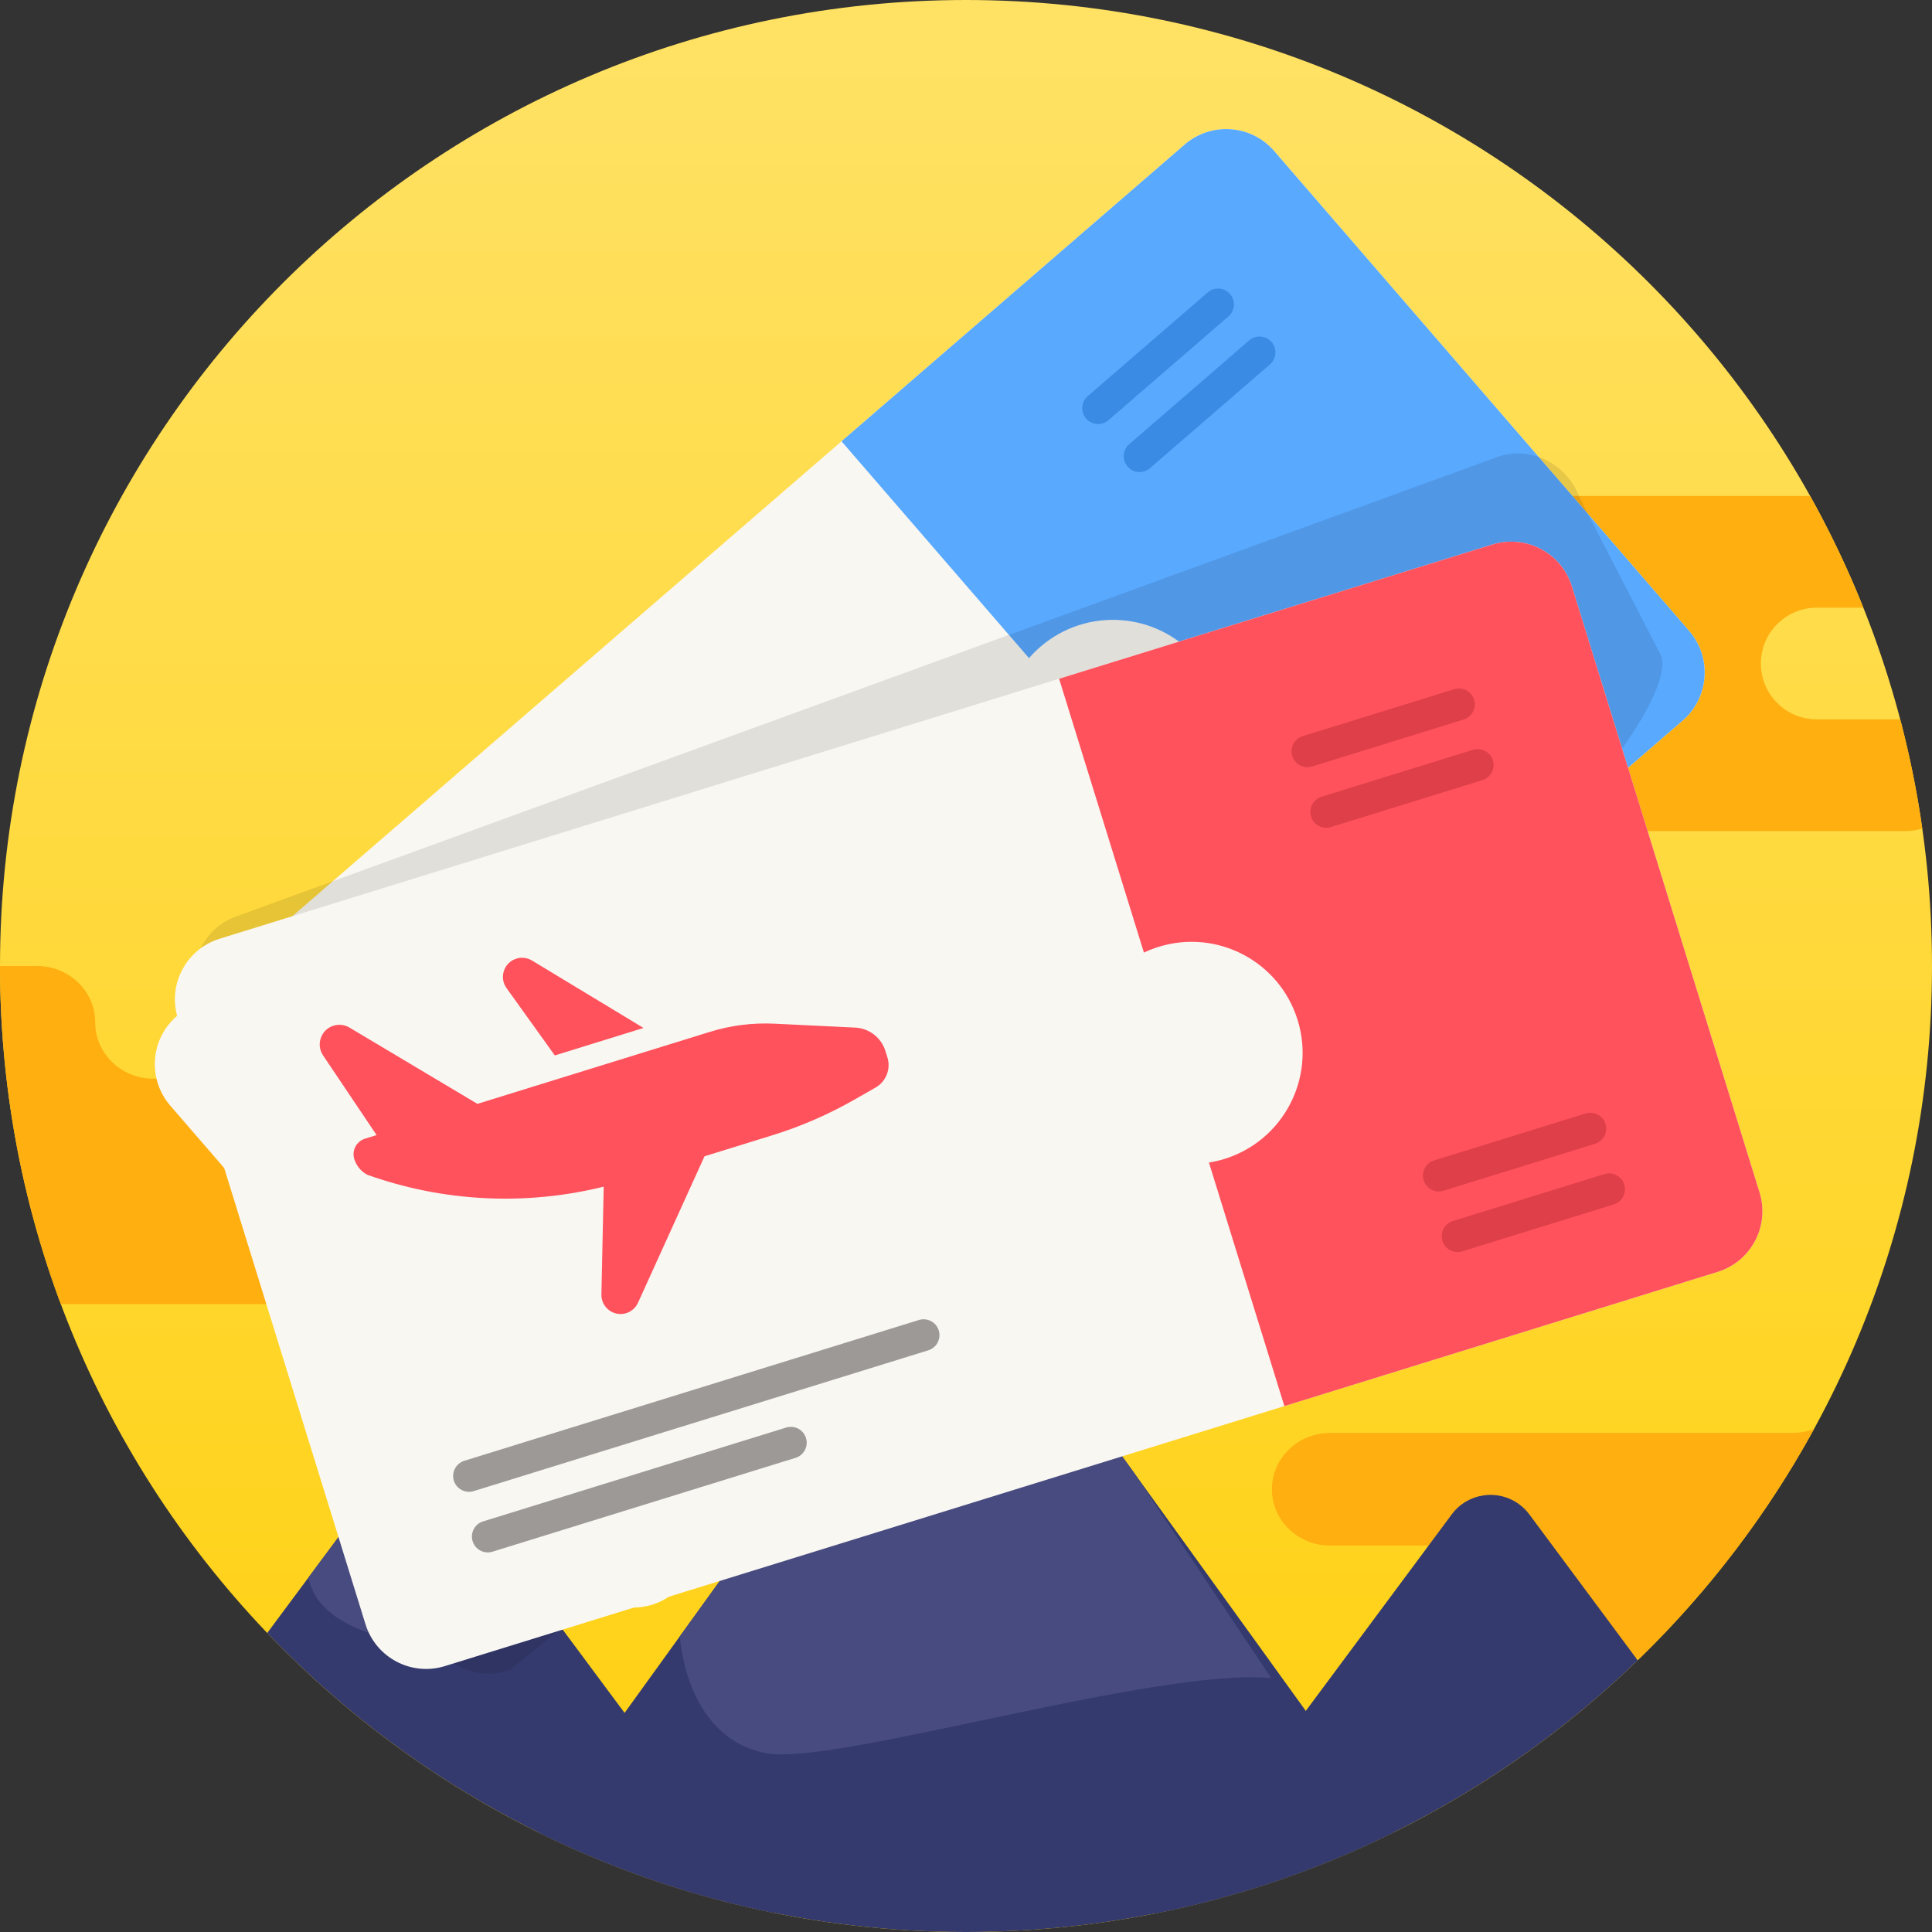 <svg width="90" height="90" viewBox="0 0 90 90" fill="none" xmlns="http://www.w3.org/2000/svg">
<rect x="0" y="0" width="90" height="90" fill="#333333" stroke="none"/>
<path d="M90 45C90 69.853 69.853 90 45 90C20.147 90 0 69.853 0 45C0 20.147 20.147 0 45 0C69.853 0 90 20.147 90 45Z" fill="url(#paint0_linear)"/>
<path d="M0 45H1.727C3.223 45 4.435 46.175 4.435 47.625C4.435 49.075 5.648 50.25 7.144 50.25H25.042C26.537 50.25 27.75 51.425 27.75 52.875C27.75 54.325 26.537 55.5 25.042 55.5H18.094C16.599 55.5 15.386 56.675 15.386 58.125C15.386 59.575 14.174 60.75 12.678 60.75H2.833C1.001 55.848 0 50.541 0 45Z" fill="#FFAF10"/>
<path d="M76.384 77.25H74.385C72.883 77.25 71.666 76.075 71.666 74.625C71.666 73.175 70.448 72.001 68.946 72.001H61.969C60.468 72.001 59.25 70.825 59.25 69.376C59.25 67.926 60.468 66.75 61.969 66.75H83.49C83.851 66.75 84.195 66.682 84.509 66.56C82.342 70.523 79.596 74.124 76.384 77.25Z" fill="#FFAF10"/>
<path fill-rule="evenodd" clip-rule="evenodd" d="M36.008 89.101C26.834 87.241 18.672 82.589 12.449 76.071L17.583 69.159C18.324 68.162 19.734 67.953 20.731 68.694C20.908 68.826 21.064 68.982 21.196 69.159L36.008 89.101Z" fill="#343A6E"/>
<path d="M25.86 75.438C23.638 75.942 21.634 76.518 20.123 76.518C17.575 76.518 14.732 75.514 14.371 73.484L17.584 69.159C18.325 68.162 19.734 67.953 20.732 68.694C20.908 68.826 21.065 68.982 21.196 69.159L25.86 75.438Z" fill="#484B7F"/>
<path fill-rule="evenodd" clip-rule="evenodd" d="M76.289 77.342C70.201 83.232 62.456 87.419 53.82 89.136L67.628 70.545C68.369 69.548 69.778 69.34 70.776 70.081C70.953 70.212 71.109 70.368 71.241 70.545L76.289 77.342Z" fill="#343A6E"/>
<path fill-rule="evenodd" clip-rule="evenodd" d="M64.915 85.364C58.912 88.332 52.15 90 45 90C37.847 90 31.084 88.331 25.079 85.362L40.13 64.496C42.069 61.809 45.819 61.202 48.507 63.14C49.028 63.517 49.486 63.974 49.862 64.496L64.915 85.364Z" fill="#343A6E"/>
<path d="M31.666 76.231L40.13 64.496C42.069 61.809 45.819 61.202 48.507 63.14C49.028 63.517 49.486 63.974 49.863 64.496L52.885 68.686L59.215 78.17C53.902 77.677 39.181 82.161 35.848 81.693C33.581 81.374 31.99 79.371 31.666 76.231Z" fill="#484B7F"/>
<path d="M88.52 33.511C88.957 35.169 89.301 36.865 89.547 38.593C89.299 38.672 89.034 38.714 88.76 38.714H75.977C74.54 38.714 73.376 37.549 73.376 36.113C73.376 34.676 72.211 33.511 70.774 33.511H55.277C53.84 33.511 52.675 32.346 52.675 30.909C52.675 29.472 53.84 28.308 55.277 28.308H61.951C63.388 28.308 64.552 27.142 64.552 25.706C64.552 24.269 65.717 23.104 67.154 23.104H84.323C85.256 24.776 86.085 26.513 86.802 28.308H84.631C83.194 28.308 82.029 29.473 82.029 30.909C82.029 32.346 83.194 33.511 84.631 33.511H88.52Z" fill="#FFAF10"/>
<path d="M78.388 33.564L31.436 74.166C30.201 75.234 28.334 75.098 27.267 73.863L7.932 51.505C6.865 50.27 7 48.404 8.235 47.336L55.187 6.734C56.422 5.666 58.288 5.802 59.356 7.036L78.69 29.395C79.758 30.63 79.623 32.496 78.388 33.564Z" fill="#F9F7F2"/>
<path d="M38.75 39.692L38.951 39.924C39.32 40.352 39.343 40.979 39.006 41.433L38.332 42.34C37.5 43.459 36.548 44.484 35.493 45.397L32.992 47.559L32.89 55.054C32.886 55.309 32.774 55.55 32.581 55.717C32.12 56.115 31.405 55.945 31.173 55.382L29.258 50.74C26.286 53.021 22.703 54.387 18.949 54.648C18.62 54.624 18.314 54.471 18.099 54.222C17.824 53.904 17.859 53.425 18.176 53.15L18.603 52.781L14.83 50.382C14.312 50.053 14.258 49.318 14.722 48.916C14.919 48.747 15.178 48.668 15.435 48.7L22.322 49.566L30.897 42.15C31.668 41.484 32.549 40.957 33.5 40.594L37.015 39.255C37.627 39.021 38.321 39.196 38.75 39.692ZM24.72 46.053L27.992 43.224L21.972 42.429C21.72 42.396 21.465 42.472 21.272 42.639C20.811 43.037 20.876 43.77 21.4 44.081L24.72 46.053Z" fill="#59A9FF"/>
<path d="M42.586 57.686C42.853 57.994 42.819 58.461 42.51 58.728L31.331 68.395C31.023 68.662 30.556 68.628 30.289 68.32C30.022 68.011 30.056 67.544 30.364 67.277L41.544 57.61C41.852 57.343 42.319 57.377 42.586 57.686ZM45.2 50.54L28.431 65.041C28.122 65.308 28.088 65.775 28.355 66.084C28.622 66.392 29.089 66.426 29.398 66.159L46.166 51.658C46.475 51.392 46.509 50.925 46.242 50.616C45.975 50.307 45.508 50.273 45.2 50.54Z" fill="#9C9996"/>
<path d="M59.356 7.036L78.69 29.394C79.758 30.629 79.622 32.495 78.388 33.563L62.402 47.387L54.633 38.403C54.839 38.272 55.037 38.125 55.227 37.96C57.388 36.092 57.625 32.825 55.756 30.664C53.888 28.503 50.621 28.267 48.46 30.135C48.27 30.299 48.096 30.475 47.936 30.659L39.201 20.557L55.187 6.734C56.422 5.666 58.288 5.801 59.356 7.036Z" fill="#59A9FF"/>
<path d="M59.235 15.934C59.502 16.242 59.468 16.709 59.159 16.976L53.569 21.809C53.261 22.076 52.794 22.043 52.527 21.734C52.26 21.425 52.294 20.959 52.603 20.692L58.192 15.858C58.501 15.591 58.968 15.625 59.235 15.934ZM56.259 13.623L50.669 18.456C50.361 18.723 50.327 19.189 50.594 19.498C50.861 19.807 51.327 19.841 51.636 19.574L57.226 14.74C57.534 14.473 57.568 14.007 57.301 13.698C57.034 13.389 56.568 13.355 56.259 13.623ZM71.726 31.509L66.137 36.342C65.828 36.609 65.794 37.076 66.061 37.384C66.328 37.693 66.795 37.727 67.103 37.46L72.693 32.626C73.002 32.359 73.035 31.893 72.769 31.584C72.502 31.276 72.035 31.242 71.726 31.509ZM69.793 29.273L64.203 34.106C63.895 34.373 63.861 34.84 64.128 35.148C64.395 35.457 64.861 35.491 65.17 35.224L70.76 30.391C71.068 30.124 71.102 29.657 70.835 29.348C70.568 29.04 70.102 29.006 69.793 29.273Z" fill="#398BE3"/>
<path opacity="0.1" d="M72.418 38.016L23.754 77.792C22.209 78.355 20.479 77.503 19.891 75.888L9.237 46.647C8.649 45.032 9.425 43.267 10.97 42.703L69.729 21.295C71.274 20.732 73.004 21.585 73.592 23.2L77.384 30.544C77.972 32.159 73.963 37.453 72.418 38.016Z" fill="#020202"/>
<path d="M80.018 59.249L20.724 77.613C19.164 78.096 17.509 77.224 17.026 75.664L8.281 47.428C7.798 45.869 8.67 44.214 10.23 43.73L69.524 25.366C71.084 24.883 72.739 25.756 73.222 27.315L81.967 55.551C82.45 57.11 81.577 58.766 80.018 59.249Z" fill="#F9F7F2"/>
<path d="M41.249 48.966L41.34 49.259C41.507 49.799 41.277 50.383 40.786 50.663L39.804 51.224C38.593 51.916 37.31 52.473 35.978 52.886L32.819 53.864L29.72 60.688C29.614 60.92 29.415 61.096 29.172 61.172C28.59 61.352 28.003 60.909 28.016 60.3L28.123 55.28C24.485 56.178 20.656 55.992 17.112 54.726C16.82 54.572 16.602 54.309 16.504 53.994C16.38 53.593 16.604 53.168 17.005 53.044L17.544 52.877L15.05 49.165C14.708 48.656 14.953 47.961 15.539 47.78C15.787 47.703 16.056 47.735 16.279 47.868L22.24 51.422L33.07 48.068C34.043 47.767 35.061 47.638 36.078 47.687L39.835 47.869C40.49 47.901 41.055 48.339 41.249 48.966ZM25.846 49.166L29.978 47.886L24.782 44.745C24.564 44.613 24.3 44.581 24.056 44.656C23.475 44.836 23.241 45.533 23.595 46.028L25.846 49.166Z" fill="#FF525D"/>
<path d="M37.546 66.988C37.667 67.377 37.449 67.791 37.059 67.912L22.941 72.284C22.552 72.405 22.138 72.187 22.017 71.797C21.896 71.407 22.114 70.993 22.504 70.873L36.622 66.501C37.012 66.38 37.425 66.598 37.546 66.988ZM42.806 61.491L21.63 68.049C21.24 68.17 21.022 68.584 21.142 68.974C21.263 69.363 21.677 69.582 22.067 69.461L43.243 62.903C43.633 62.782 43.851 62.368 43.731 61.978C43.61 61.589 43.196 61.37 42.806 61.491Z" fill="#9C9996"/>
<path d="M73.223 27.315L81.967 55.55C82.45 57.109 81.578 58.765 80.018 59.248L59.831 65.501L56.317 54.156C56.558 54.117 56.799 54.062 57.038 53.988C59.767 53.143 61.294 50.245 60.449 47.517C59.604 44.788 56.707 43.261 53.978 44.106C53.738 44.18 53.508 44.271 53.288 44.375L49.337 31.619L69.525 25.366C71.084 24.883 72.74 25.756 73.223 27.315Z" fill="#FF525D"/>
<path d="M69.543 35.417C69.664 35.807 69.446 36.221 69.056 36.342L61.997 38.528C61.607 38.649 61.193 38.431 61.073 38.041C60.952 37.651 61.17 37.237 61.56 37.116L68.619 34.93C69.008 34.809 69.422 35.028 69.543 35.417ZM67.744 32.107L60.685 34.293C60.296 34.414 60.077 34.828 60.198 35.217C60.319 35.607 60.733 35.825 61.123 35.705L68.181 33.518C68.571 33.398 68.789 32.984 68.669 32.594C68.548 32.204 68.134 31.986 67.744 32.107ZM74.74 54.694L67.681 56.88C67.291 57.001 67.073 57.415 67.194 57.805C67.315 58.195 67.729 58.413 68.118 58.292L75.177 56.106C75.567 55.985 75.785 55.571 75.664 55.181C75.544 54.792 75.13 54.574 74.74 54.694ZM73.865 51.871L66.807 54.057C66.417 54.178 66.199 54.592 66.319 54.981C66.44 55.371 66.854 55.589 67.244 55.469L74.303 53.282C74.692 53.162 74.911 52.748 74.79 52.358C74.669 51.968 74.255 51.75 73.865 51.871Z" fill="#DE3F49"/>
<defs>
<linearGradient id="paint0_linear" x1="45" y1="3.121" x2="45" y2="90" gradientUnits="userSpaceOnUse">
<stop stop-color="#FFE163"/>
<stop offset="1" stop-color="#FFD00D"/>
</linearGradient>
</defs>
</svg>
